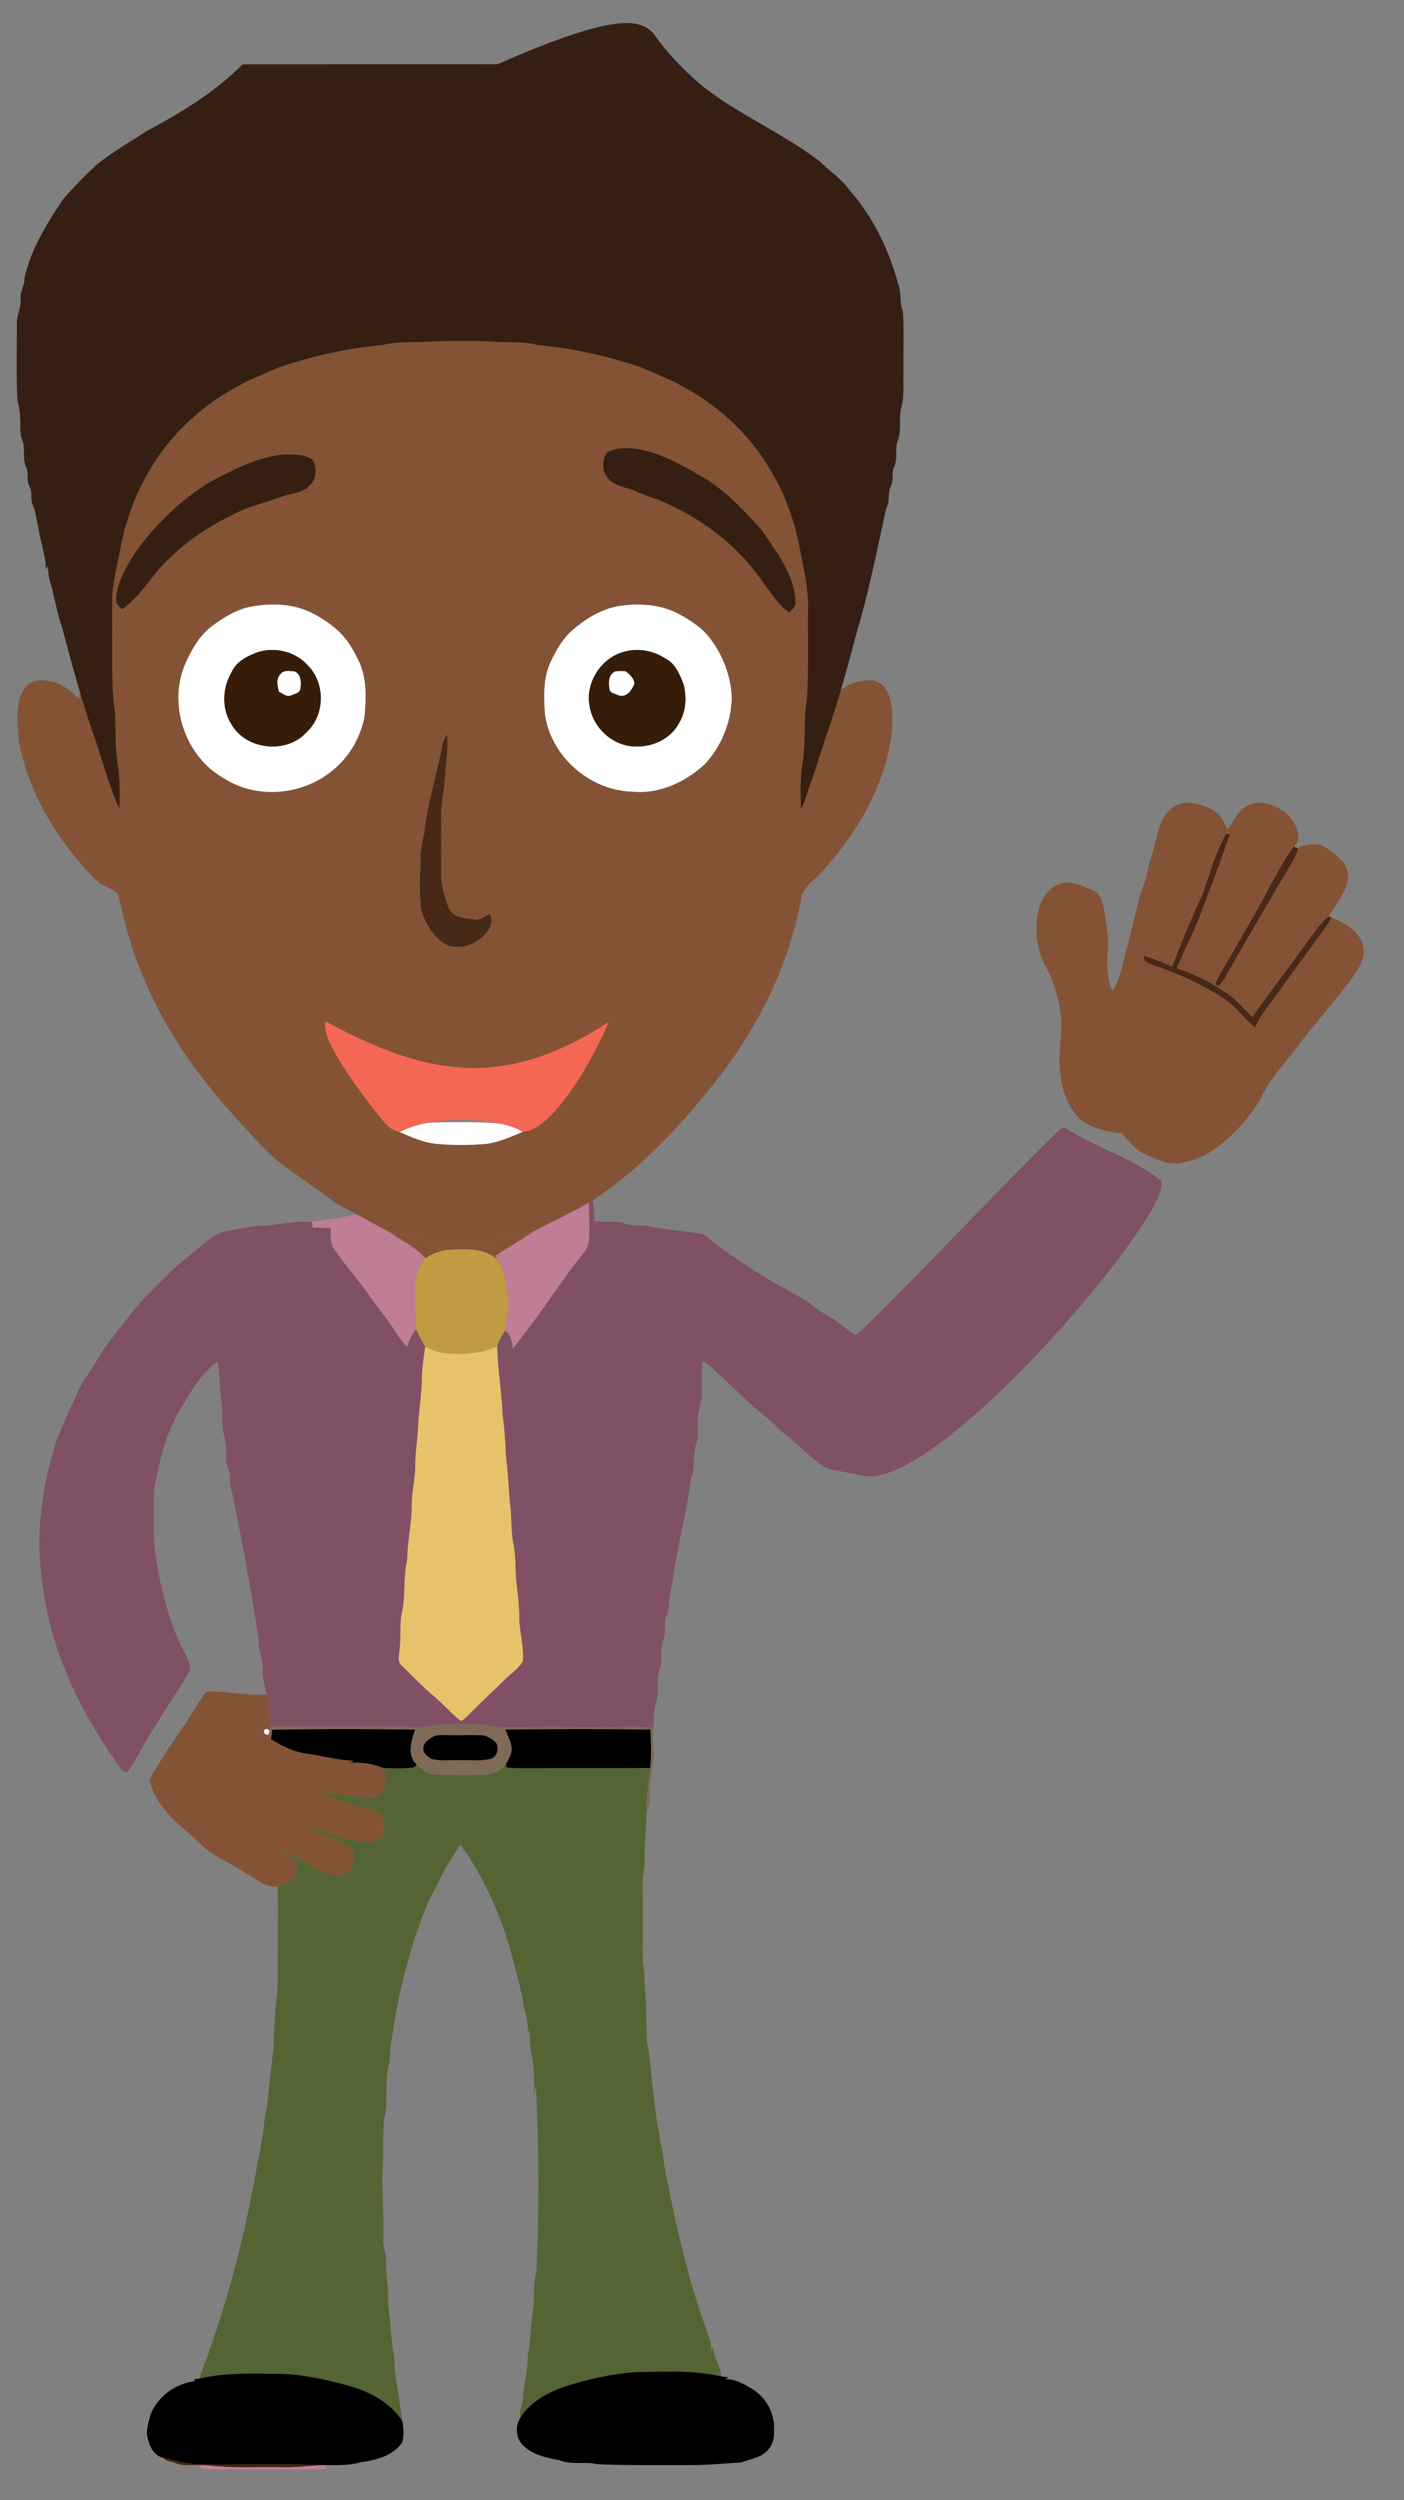 <?xml version="1.0"?>
<svg xmlns="http://www.w3.org/2000/svg" width="674.093" height="1200" viewBox="0 0 674.093 1200">
  <rect x="0" y="0" width="674.093" height="1200" fill="#808080" stroke="none"/>
  <path fill="none" d="M-1-1h676.093v1202H-1z"/>
  <g>
    <path fill="#845335" d="M180.217 143.584c8.44-2.06 17.21-.96 25.79-1.81 9.95-.15 19.93-.39 29.88.29 6.91.38 13.94-.24 20.71 1.53a227.74 227.74 0 0146.92 9.42c6.4 1.88 12.35 4.94 18.51 7.44 19.92 9.23 37.71 23.86 49.02 42.83 7.55 11.93 12.33 25.44 14.96 39.27 1.74 9.23 4.15 18.46 3.76 27.93-.13 14.31.34 28.65-.52 42.94-1.68 9.56-.68 19.32-1.86 28.92-1.44 7.79-1.49 15.78-1.08 23.67 2.36-3.84 3.24-8.33 4.88-12.49 2.59-7 4.75-14.15 7.13-21.23l.6 3.02c3.57-3.15 7.17-6.81 12.01-7.85 3.54-.77 7.5-1.86 10.87.1 4.56 2.45 5.97 8.06 6.41 12.84 1.47 17.43-4.9 34.32-12.8 49.55-6.34 10.96-13.87 21.23-22.61 30.39-3.29 3.08-7.39 6.01-8.08 10.82-5.87 31.99-20.75 61.89-40.74 87.39-17.05 21.65-36.12 42.2-59.26 57.44-.52.33-1.55.97-2.06 1.3-8.7 5.04-17.92 9.11-26.71 13.99-5.26 1.13-10.49 2.43-15.73 3.68-8.92 2.36-18.22.89-27.32 1.33-9.01.51-17.3-3.6-26.04-5.03-5.26-2.59-10.33-5.56-15.49-8.34-3.53-2.18-7.47-3.63-10.87-6.01-7.14-5.24-14.37-10.36-21.57-15.5-8.2-5.62-14.98-12.98-21.5-20.41-19.32-20.48-36.53-43.45-47.51-69.55-6.05-12.75-9.48-26.52-12.69-40.2-1-5.18-7.54-5.08-10.67-8.45-15.9-15.76-28.63-35.09-35.05-56.65-.97-4.56-2.64-9-2.66-13.72-.6-7.37-1.33-15.62 2.97-22.1 2.69-4 8.04-4.54 12.34-3.26 5.57.69 9.79 4.62 13.74 8.25l.6-3.03c3.91 11.27 7.03 22.92 12.02 33.75.41-6.43.22-12.91-.38-19.32-1.81-8.95-1.16-18.13-1.78-27.19-1.85-11.93-1.09-24.04-1.32-36.06.09-7.56-.22-15.13.29-22.67.78-5.48 1.98-10.9 3.13-16.31 2.53-14.51 7.41-28.72 15.31-41.21 12.69-21.23 33.36-37.03 56.27-45.9 4.36-2.12 8.94-3.73 13.59-5.08 14.52-4.4 29.5-7.3 44.59-8.72m-58.92 147.43c-7.47 1.24-14.01 5.37-19.96 9.83-6.19 4.9-10 12.09-13 19.24-7.34 19.13.89 43.02 18.76 53.21 15.72 10.43 37.95 8.56 52.35-3.36 7.98-6.28 13.39-15.58 15.49-25.47.87-8.87 1.32-18.3-2.43-26.62-1.74-3.77-3.74-7.46-6.23-10.79-4.46-5.63-10.5-9.84-16.89-13.02-8.65-4.32-18.72-4.52-28.09-3.02m174.99 0c-8.06 1.66-15.31 6.1-21.46 11.44-4.75 4.15-7.88 9.75-10.52 15.39-3.53 7.68-3.21 16.37-2.68 24.61 2.6 20.39 21.45 36.96 41.91 37.48 12.9 1.34 25.43-4.51 34.76-13.09 7.96-8.44 12.56-19.78 13.03-31.35-.24-11.21-4.57-22.1-11.7-30.69-3.65-4.17-8.4-7.17-13.19-9.84-9.12-5.04-20.05-5.65-30.15-3.95m-83.77 65.85c-2.67 14.58-7.39 28.77-8.88 43.56-1.34 4.92-1.99 9.95-1.71 15.05-.55 7.25-.61 14.55.38 21.77 2.37 6.77 6.27 13.56 13.05 16.69 4.87 1.25 10.32.41 14.29-2.79 3.94-2.66 8.09-7.64 5.48-12.57-2.43 1.43-5 3.3-7.99 2.68-4.17-.7-9.79-.83-11.68-5.39-2.09-5.54-3.93-11.39-3.64-17.39.05-9 .01-17.99-.02-26.99-.06-6.37 1.64-12.57 1.9-18.91.32-6.73 1.68-13.43 1-20.18-.86 1.41-1.84 2.82-2.18 4.47m-6.565 165.131c-4.69 2.07-9.69-9.125-12.52-4.495-2.6.45-11.975-8.916-13.525-6.996-3.9 4.95-4.22 11.81-2.65 17.69 2.03 4.87 5.73 8.9 9.93 12.02 1.55 1.38 3.72.38 5.54.3-.55.82-1.09 1.64-1.62 2.47 5.86 2.52 11.74 5.32 18.17 5.99 7.79.73 15.66.76 23.46.09 6.76-.64 12.92-3.67 19.11-6.22-.94-.8-1.86-1.65-2.94-2.27 1.8.2 3.68.77 5.48.31 6.57-4.58 12.45-11.75 12.08-20.16-1.09-5.78-4.26 2.65-9.74.01-1.44-1.74-4.516-.485-6.516-1.545-9.4-5.34-10.68 2.429-21.49 3.049-7.58-.4-15.589-2.563-22.769-.243z"/>
    <g fill="#fff">
      <path d="M121.297 291.014c9.37-1.5 19.44-1.3 28.09 3.02 6.39 3.18 12.43 7.39 16.89 13.02 2.49 3.33 4.49 7.02 6.23 10.79 3.75 8.32 3.3 17.75 2.43 26.62-2.1 9.89-7.51 19.19-15.49 25.47-14.4 11.92-36.63 13.79-52.35 3.36-17.87-10.19-26.1-34.08-18.76-53.21 3-7.15 6.81-14.34 13-19.24 5.95-4.46 12.49-8.59 19.96-9.83m2.98 21.81c-5.18 1.83-10.77 4.51-13.11 9.82-4.4 7.42-4.85 17.41-.16 24.8 6.89 12.45 26.47 14.7 36.02 4.13 9.04-8.11 9.33-23.49.88-32.11-5.74-6.53-15.36-9.02-23.63-6.64zM296.287 291.014c10.1-1.7 21.03-1.09 30.15 3.95 4.79 2.67 9.54 5.67 13.19 9.84 7.13 8.59 11.46 19.48 11.7 30.69-.47 11.57-5.07 22.91-13.03 31.35-9.33 8.58-21.86 14.43-34.76 13.09-20.46-.52-39.31-17.09-41.91-37.48-.53-8.24-.85-16.93 2.68-24.61 2.64-5.64 5.77-11.24 10.52-15.39 6.15-5.34 13.4-9.78 21.46-11.44m3.95 21.65c-11.18 2.59-19.19 14.46-17.24 25.74 1.44 10.95 11.72 20.35 22.92 19.85 8.06.18 16.55-4.09 20.25-11.44 3.24-5.45 3.56-12.23 2.08-18.27-1.84-4.78-3.96-10.15-8.86-12.53-5.58-3.69-12.67-5.03-19.15-3.35z"/>
      <path d="M134.787 323.374c1.6-1.96 4.38-1.27 6.57-1.17 3.26 1.27 3.4 5.28 2.87 8.23-.09 2.38-2.89 2.52-4.55 3.4-2.1.88-3.87-1.04-5.71-1.73-.85-2.84-1.54-6.39.82-8.73zM295.447 322.204c1.63-.22 3.29-.22 4.93-.03 1.94 1.4 4.18 3.42 4.19 5.99-1.02 3.06-3.8 6.75-7.43 5.67-1.66-.87-4.47-1.02-4.55-3.4-.54-2.96-.39-6.93 2.86-8.23zM192.727 540.514c6.04-.78 12.07-1.78 18.17-1.84 12.69-.09 25.49-.6 38.01 1.9 1.08.62 2 1.47 2.94 2.27-6.19 2.55-12.35 5.58-19.11 6.22-7.8.67-15.67.64-23.46-.09-6.43-.67-12.31-3.47-18.17-5.99.53-.83 1.07-1.65 1.62-2.47zM126.707 830.484c.97-1.1 1.88-.97 2.73.41-.18.43-.53 1.3-.7 1.74-1.48-.02-2.15-.73-2.03-2.15z"/>
    </g>
    <path fill="#351f13" d="M238.94 30.814c66.522-29.3 71.397-19.67 77.596-10.93 6.259 8.19 13.56 15.45 21.437 21.98 17.556 13.65 38.222 22.2 55.827 35.77 4.602 4.62 10.207 8.14 14.028 13.57 11.22 12.76 19 28.55 23.376 45.07 1.706 4.25.614 9.07 2.33 13.38.517 9.58.117 19.22.244 28.82-.234 5.71.487 11.57-1.053 17.14-1.394 5.41.429 11.29-1.901 16.49-1.111 3.84.253 8.11-1.472 11.83-1.472 2.9-.098 6.4-1.58 9.29-1.812 3.32-.262 7.42-2.26 10.7-4.436 20.12-8.433 40.44-14.34 60.21-4.475 16.85-9.027 33.74-14.886 50.16-2.32 7.08-4.425 14.23-6.95 21.23-1.599 4.16-2.457 8.65-4.757 12.49-.4-7.89-.351-15.88 1.052-23.67 1.15-9.6.176-19.36 1.814-28.92.838-14.29.38-28.63.507-42.94.38-9.47-1.97-18.7-3.666-27.93-2.564-13.83-7.223-27.34-14.583-39.27-11.025-18.97-28.367-33.6-47.786-42.83-6.004-2.5-11.805-5.56-18.043-7.44a217.1 217.1 0 00-45.739-9.42c-6.6-1.77-13.452-1.15-20.188-1.53-9.7-.68-19.428-.44-29.128-.29-8.364.85-16.913-.25-25.14 1.81-14.71 1.42-29.313 4.32-43.468 8.72-4.532 1.35-8.997 2.96-13.247 5.08-22.333 8.87-42.483 24.67-54.853 45.9-7.701 12.49-12.458 26.7-14.925 41.21-1.12 5.41-2.29 10.83-3.05 16.31-.498 7.54-.196 15.11-.284 22.67.225 12.02-.516 24.13 1.287 36.06.604 9.06-.03 18.24 1.735 27.19.585 6.41.77 12.89.37 19.32-4.864-10.83-7.905-22.48-11.717-33.75-6.229-17.44-10.947-35.4-15.743-53.29-2.573-7.08-3.568-14.59-5.722-21.79-.673-2.46-1.004-4.99-1.121-7.52-.283.54-.575 1.09-.868 1.65-.146-7.01-2.807-13.63-3.714-20.54-1.082-3.37-1.023-7.05-2.602-10.24-1.336-2.95.01-6.49-1.716-9.34-1.482-2.89-.107-6.4-1.58-9.29-1.374-2.98-.799-6.35-1.062-9.51.01-2.42-1.58-4.47-1.58-6.88-.155-5.08.089-10.22-1.422-15.12-.653-12.31-.312-24.66-.273-36.99-.176-4.13 2.174-7.84 1.745-11.99-.244-3.45 1.881-6.41 1.881-9.85 3.022-13.83 10.567-25.99 18.239-37.55 4.932-5.88 10.391-11.29 15.928-16.58 7.711-6.3 16.338-11.25 24.653-16.64 16.426-8.77 32.618-18.58 45.924-31.95z"/>
    <path fill="#351f13" d="M100.451 231.548c11.416-5.938 23.172-12.457 36.26-13.41 4.52.14 9.58-.28 13.412 2.605 2.158 3.782 1.874 8.844-1.225 12.036-3.294 3.732-8.621 3.942-13.059 5.398-6.616 2.478-13.507 4.113-20.024 6.876-12.517 5.798-24.527 13.063-34.35 22.859-8.486 7.427-13.52 18.267-23.057 24.552-1.11-1.425-2.854-2.648-2.697-4.66.308-7.814 4.44-14.71 8.353-21.236 9.548-14.007 21.998-26.07 36.387-35.02zM291.322 217.3c3.949-2.424 8.884-2.353 13.36-1.99 10.99 1.503 20.914 6.85 30.373 12.354 10.914 5.909 19.873 14.724 28.035 23.93 4.347 4.145 6.859 9.679 10.548 14.354 4.148 7.175 8.324 14.947 8.302 23.463.044 2.028-1.79 3.137-2.966 4.502-4.779-3.018-7.708-7.99-11.172-12.305-12.435-19.278-31.622-33.74-52.82-42.142a104.265 104.265 0 01-10.35-3.97c-4.729-1.91-11.057-2.265-13.646-7.354-2.079-3.33-1.68-7.589.336-10.842z"/>
    <path fill="#351d09" d="M124.277 312.824c8.27-2.38 17.89.11 23.63 6.64 8.45 8.62 8.16 24-.88 32.11-9.55 10.57-29.13 8.32-36.02-4.13-4.69-7.39-4.24-17.38.16-24.8 2.34-5.31 7.93-7.99 13.11-9.82m10.51 10.55c-2.36 2.34-1.67 5.89-.82 8.73 1.84.69 3.61 2.61 5.71 1.73 1.66-.88 4.46-1.02 4.55-3.4.53-2.95.39-6.96-2.87-8.23-2.19-.1-4.97-.79-6.57 1.17zM300.237 312.664c6.48-1.68 13.57-.34 19.15 3.35 4.9 2.38 7.02 7.75 8.86 12.53 1.48 6.04 1.16 12.82-2.08 18.27-3.7 7.35-12.19 11.62-20.25 11.44-11.2.5-21.48-8.9-22.92-19.85-1.95-11.28 6.06-23.15 17.24-25.74m-4.79 9.54c-3.25 1.3-3.4 5.27-2.86 8.23.08 2.38 2.89 2.53 4.55 3.4 3.63 1.08 6.41-2.61 7.43-5.67-.01-2.57-2.25-4.59-4.19-5.99-1.64-.19-3.3-.19-4.93.03z"/>
    <path fill="#546433" d="M200.057 846.954c2.65 2.57 5.94 4.86 9.8 4.8 7.69.09 15.39.15 23.08-.03 3.95.01 7.44-2.14 10-4.99.05.38.14 1.16.18 1.54 2.92.32 5.86.42 8.79.41 20.09-.17 40.18.09 60.26-.14-.66 7.03-2.02 14.02-1.82 21.11.17 7.62-1.08 15.19-.88 22.82.26 4.04-1.11 7.96-.91 12.01.05 7.99.02 15.99.03 23.98.07 6.02-.4 12.08.77 18.02-.2 6.69 1.1 13.29.91 19.99.08 4.29.15 8.6.35 12.9 2 10.93 2.37 22.07 4.12 33.03.18 5.45 2.06 10.62 2.27 16.07.89 3.29 1.74 6.57 1.77 10.02 5.16 26.85 10.96 53.7 20.3 79.47 1.06 3.35 2.55 6.68 2.39 10.28.25-.56.51-1.1.78-1.63.49 4.91 3.72 9.08 4.09 13.96-13.6-3.12-27.61-2.26-41.45-2.08-10.72.81-21.32 3.13-31.6 6.27-9.16 2.84-18.47 7.47-23.65 15.93-.42-3.55 1.25-6.84 1.55-10.31.24-6.4 2.25-12.58 2.19-19.01 1.31-7.62 1.45-15.37 2.61-23.02.68-5.97-.02-12.07 1.54-17.92 1.41-29.98 1.2-60.03-.22-90-.31 1.58-.5 3.2-.94 4.78.09-6.01.31-12.09-.93-18.01-.94-4.76-1.22-9.62-.98-14.46-.35 1.26-.59 2.55-.89 3.86-.13-4.22-.54-8.43-1.85-12.44-1.44-9.86-4.36-19.43-6.88-29.05a168.044 168.044 0 00-21.68-46.98c-.72-.94-1.49-1.84-2.25-2.72-3.17 5.56-7.19 10.64-9.73 16.56-1.99 4.45-4.83 8.49-6.51 13.1-8.04 20.25-13.53 41.5-16.45 63.1-1.25 4.59-.59 9.43-1.75 14.06-1.93 8.35.09 17.11-2.19 25.38-.42 5.95-.14 11.92-.3 17.89-.94 12.99.36 25.99.15 39.01-.44 3.74 1.47 7.18 1.2 10.91-.25 6.05 1.28 11.98 1.04 18.04-.2 4.36.94 8.62 1.12 12.97.45 4.99.77 10.01 1.78 14.94.36 10.28 2.68 20.33 3.85 30.51-5.88-8.94-15.76-14.07-25.81-16.87-12.18-3.34-24.71-6.03-37.4-5.73-11.39-.17-22.84-.3-34 2.29.85-4.76 3.52-8.93 4.7-13.6 10.43-29.52 17.98-60.09 23.22-90.87 1.42-3.87.93-8.13 2.36-11.99.65-4.48.69-9.05 1.9-13.43 1.05-9.72 2.14-19.45 3.29-29.14-.03-7.24.72-14.42 1.15-21.63 1.38-8.41.52-16.97.89-25.45-.09-10 .29-20.01-.2-29.99 3.96-.93 8.88-2.52 9.2-7.34 1.13-5.35-4.9-7.41-8.42-9.76 9.16 2.65 16.54 9.48 25.94 11.42 2.36.23 5.27.71 7.13-1.16 2.82-2.71 2.8-7.07 2.25-10.65-2.37-3.42-6.75-4.17-10.31-5.78-4.45-2-9.18-3.54-13.13-6.46 6.36 1.46 12.13 4.7 18.44 6.35 5.21 1.34 10.71 2.99 16.1 1.74 4.41-1.28 4.26-6.71 3.73-10.38-.38-3.28-3.98-4.41-6.66-5.27-8.14-1.79-16.04-4.5-23.83-7.42 2.39-.16 4.8-.26 7.19.12 6.23 1.13 12.61 1.51 18.93 1.61 5.76-1.67 6.77-9.3 4.12-13.99 4.34.28 8.72.35 13.06 0 1.22-.04 2.45-.45 3.1-1.55z"/>
    <path fill="#41240b" d="M78.637 1179.734c5.09.87 10.03 2.56 15.19 3 21.09.39 42.21-.41 63.29.39l-.83.04c-7.14.14-14.23 1.3-21.39 1.01-10.99-.25-22.03.55-32.98-.7-2.05-.19-4.1-.25-6.16-.26-3.83-.29-7.91.51-11.52-1.08-1.84-.9-4.33-.59-5.6-2.4z"/>
    <path fill="#845335" d="M599.503 386.379c5.956-2.706 12.66.162 17.689 3.535 3.953 4.096 9.154 11.058 4.034 16.337-4.397 5.492-7.307 11.975-10.935 17.967-5.992 11.973-13.082 23.324-19.614 35.005-2.428 4.36-5.39 8.465-7.268 13.12.4.214 1.194.65 1.594.862 2.536-2.12 3.82-5.258 5.444-8.034 7.393-13.028 14.95-25.958 22.57-38.853 3.534-6.267 7.723-12.208 10.433-18.922l.383-.88c3.487-.967 7.293-1.925 10.84-.726 3.428 1.583 6.19 4.267 8.976 6.757 2.481 2.012 3.38 5.266 3.643 8.332-.673 7.3-5.798 12.889-9.404 18.933-1.744 1.566-3.442 3.203-4.859 5.082-10.682 14.31-21.24 28.714-31.806 43.114-4.554-4.185-8.34-9.27-13.863-12.29-6.736-4.948-14.459-8.18-22.276-10.985 3.868-10.236 9.58-19.67 12.806-30.162 4.59-11.293 8.592-22.81 12.696-34.286l-2.057.137c-5.06 9.093-7.792 19.265-11.208 29.045-5.34 11.253-10.086 22.774-14.522 34.408-4.415-1.912-8.857-3.759-13.48-5.097-.83 2.835 2.402 3.586 4.36 4.399 12.037 4.101 23.782 9.313 34.368 16.432 5.636 3.658 9.313 9.474 14.574 13.586 2.235-5.848 6.554-10.467 10.105-15.51 5.576-7.799 11.32-15.477 16.896-23.276 3.282-4.613 6.958-8.97 9.585-14.017 6.329 2.568 13.612 6.334 15.275 13.608 1.542 6.095-2.66 11.503-5.907 16.215-8.201 10.897-17.264 21.095-25.528 31.935-6.081 8.308-13.58 15.717-17.806 25.26-6.035 9.867-13.976 18.682-23.598 25.18-4.437 2.676-9.35 4.71-14.482 5.592-6.497 1.091-12.667-1.984-18.357-4.695-4.359-2.137-7.005-6.271-10.314-9.583-7.062-.567-14.382-2.27-20.026-6.825-9.675-9.78-10.55-24.62-9.333-37.55 1.715-12.45-1.588-25.061-7.259-36.108-4.745-8.805-5.497-19.473-2.559-28.97 1.94-5.244 6.344-10.507 12.316-10.795 4.668-.26 9.058 1.88 13.203 3.77 3.72 1.494 4.56 5.759 5.264 9.258 1.068 6.337 2.395 12.755 1.764 19.222-.302 6.587-.796 13.71 2.41 19.737 4.165-7.124 5.123-15.408 7.379-23.197a322.018 322.018 0 002.227-8.607c1.62-6.384 2.812-12.907 5.196-19.072 1.863-4.565 2.177-9.564 3.876-14.173 2.615-7.688 2.823-17.036 9.543-22.603 5.706-4.668 13.903-2.464 19.735.755 3.673 1.885 5.517 5.71 7 9.36 3.447-3.89 5.083-9.719 10.277-11.727zM99.247 811.804c9.66-.26 19.18 2.13 28.85 1.51.93 5.01 1.71 10.08 1.74 15.2l-.4 2.38c-.85-1.38-1.76-1.51-2.73-.41-.12 1.42.55 2.13 2.03 2.15.33.51 1 1.54 1.34 2.05 5.51 3.49 11.61 6.41 18.17 7.13 7.21.99 14.26 3.13 21.57 3.18-.55.32-1.1.65-1.66 1 5.38-.24 10.75.41 15.74 2.51 2.65 4.69 1.64 12.32-4.12 13.99-6.32-.1-12.7-.48-18.93-1.61-2.39-.38-4.8-.28-7.19-.12 7.79 2.92 15.69 5.63 23.83 7.42 2.68.86 6.28 1.99 6.66 5.27.53 3.67.68 9.1-3.73 10.38-5.39 1.25-10.89-.4-16.1-1.74-6.31-1.65-12.08-4.89-18.44-6.35 3.95 2.92 8.68 4.46 13.13 6.46 3.56 1.61 7.94 2.36 10.31 5.78.55 3.58.57 7.94-2.25 10.65-1.86 1.87-4.77 1.39-7.13 1.16-9.4-1.94-16.78-8.77-25.94-11.42 3.52 2.35 9.55 4.41 8.42 9.76-.32 4.82-5.24 6.41-9.2 7.34-3.97.64-7.47-1.8-10.73-3.67-6.23-4.23-12.96-7.63-19.45-11.43-4.73-2.81-8.28-7.11-12.52-10.53-7.96-6.87-16.25-14.69-18.68-25.34.96-3.1 3.06-5.65 4.68-8.41 4.13-6.77 8.67-13.27 13.13-19.83 3.3-4.76 5.83-10.04 9.6-14.46z"/>
    <path fill="#482816" d="M212.517 356.864c.34-1.65 1.32-3.06 2.18-4.47.68 6.75-.68 13.45-1 20.18-.26 6.34-1.96 12.54-1.9 18.91.03 9 .07 17.99.02 26.99-.29 6 1.55 11.85 3.64 17.39 1.89 4.56 7.51 4.69 11.68 5.39 2.99.62 5.56-1.25 7.99-2.68 2.61 4.93-1.54 9.91-5.48 12.57-3.97 3.2-9.42 4.04-14.29 2.79-6.78-3.13-10.68-9.92-13.05-16.69-.99-7.22-.93-14.52-.38-21.77-.28-5.1.37-10.13 1.71-15.05 1.49-14.79 6.21-28.98 8.88-43.56zM610.291 424.218c3.628-5.992 6.538-12.475 10.935-17.967l2.224 1.145c-2.71 6.714-6.9 12.655-10.433 18.922-7.62 12.895-15.177 25.824-22.57 38.853-1.624 2.776-2.908 5.913-5.444 8.034-.4-.213-1.195-.648-1.594-.861 1.878-4.656 4.84-8.76 7.268-13.121 6.532-11.681 13.622-23.033 19.614-35.005z"/>
    <path fill="#482816" d="M588.529 400.422l2.057-.137c-4.104 11.476-8.105 22.993-12.696 34.286-3.226 10.491-8.938 19.926-12.806 30.162 7.817 2.806 15.54 6.037 22.276 10.984 5.524 3.022 9.31 8.106 13.863 12.291 10.567-14.4 21.124-28.803 31.806-43.114 1.417-1.879 3.115-3.517 4.859-5.082l1.319.58c-2.627 5.046-6.303 9.404-9.585 14.017-5.576 7.799-11.32 15.477-16.896 23.276-3.551 5.043-7.87 9.662-10.105 15.51-5.261-4.112-8.938-9.928-14.574-13.586-10.586-7.119-22.33-12.33-34.368-16.432-1.958-.813-5.19-1.564-4.36-4.399 4.623 1.338 9.065 3.185 13.48 5.097 4.436-11.634 9.183-23.155 14.522-34.408 3.416-9.78 6.149-19.952 11.208-29.045z"/>
    <path fill="#845335" d="M186.857 591.264c8.74 1.43 17.03 5.54 26.04 5.03 9.1-.44 18.4 1.03 27.32-1.33 5.24-1.25 10.47-2.55 15.73-3.68-5.94 3.93-12.07 7.55-18.05 11.43.23.46.69 1.4.91 1.86-6.21-5.57-15-5.19-22.78-4.73-4.21.21-8.32 1.64-11.74 4.12-4.71-5.54-11.64-8.46-17.43-12.7z"/>
    <path fill="#f46755" d="M156.493 490.304c48.532 26.336 85.836 32.824 135.747.209-7.216 17.928-27.948 53.603-41.71 52.658-7.385-5.828-41.2-9.011-58.452.102-1.82.08-4.64-1.679-6.19-3.059-8.574-9.945-33.428-42.014-29.395-49.91z"/>
    <path fill="#805064" d="M282.657 577.294c.51-.33 1.54-.97 2.06-1.3.48 3.35.63 6.74.63 10.13 5.13.72 10.51-.6 15.43 1.38 3.26 1.12 6.77.33 10.12.94 8.44 1.84 17.1 2.21 25.6 3.68 3.23.98 5.29 3.94 8.06 5.72 10.85 7.69 21.91 15.19 33.68 21.41 4.01 2.63 8.61 4.35 12.23 7.58 2.21 1.9 4.73 3.37 7.28 4.77 4.66 2.52 8.42 6.36 12.97 9.06.41 2.93 99.672-102.593 100.002-99.643 18.846 11.455 31.987 14.312 46.214 25.253 11.928 9.012-106.016 150.028-142.518 141.99l-15.338-3c-3.55-.47-5.92-3.36-8.67-5.32-4.33-3.29-7.92-7.44-12.33-10.65-3.88-2.76-6.76-6.64-10.61-9.42-7.22-5.71-13.71-12.25-20.34-18.62-3.38-2.58-6.03-6.13-9.9-8.03-.56 5.42-.24 10.86-.31 16.3-.05 4.06-1.99 7.83-1.93 11.91-.2 3.84.6 7.82-.66 11.56-2.13 5.21-.05 11.08-2.55 16.25-2.14 17.77-7.23 35.08-9.36 52.86-1.53 4.35-.7 9.13-2.46 13.43-1.37 3.7-.05 7.78-1.41 11.5-1.13 3.05-1.05 6.3-.97 9.5.23 3.1-1.69 5.82-1.81 8.88-.21 4.02.51 8.16-.85 12.06-1.29 3.79-1.02 7.84-1.16 11.79-7.59-.86-15.23-.29-22.85-.43-17.05.11-34.11-.26-51.14.24-3.29-.39-6.49-1.43-9.83-1.37-8.28-.1-16.72-.95-24.85 1.04-3.01.75-6.1.07-9.14.03-22.04-.27-44.08.27-66.11-.26-.03-5.12-.81-10.19-1.74-15.2-.86-4.25-2.32-8.44-2.02-12.84.26-4.47-2.38-8.49-1.86-12.99-3.41-23.96-8.02-47.82-12.85-71.54-.78-2.04-.94-4.21-.9-6.36.17-3.5-2.02-6.59-1.89-10.07-.01-3.32.13-6.68-.83-9.89-1.65-5.44-.51-11.18-1.41-16.72-.98-6.55-.72-13.2-1.83-19.73-6.47 5.3-11.6 12.04-15.56 19.38-7.12 10.65-11.3 22.95-13.56 35.49-2.41 7.94-1.37 16.27-1.59 24.43-.34 9.04 1.33 18.02 3.17 26.84 2.63 12.27 6.36 24.43 12.48 35.44 1.51 2.72 2.61 6.18.64 8.99-4.87 8.33-10.7 16.07-15.3 24.58-5.08 6.57-8.06 14.43-12.84 21.19-1.22 1.94-3.24.43-4.1-.95-15.11-20.9-27.53-44.11-33.9-69.22-4.35-18.81-6.74-38.43-3.67-57.64 1.14-10.55 3.91-20.85 7.12-30.94 3.04-7.7 6.5-15.24 9.96-22.76 2.55-5.84 6.88-10.62 9.85-16.21 3.82-6.94 9.33-12.68 13.97-19.04 5.83-8.05 13.14-14.84 20.19-21.81 4.44-4.62 9.81-8.18 14.56-12.46 3.83-3.01 7.51-6.82 12.56-7.56 5.79-1.01 11.55-2.43 17.45-2.64 7.96-.3 15.79-2.62 23.79-1.75.11.65.33 1.93.43 2.58 2.86.07 5.72.18 8.57.3.25 3.26-.36 6.9 1.53 9.79 5.24 7.95 11.82 14.89 17.2 22.75 3.92 5.69 8.47 10.93 12.16 16.8 1.69 2.71 3.64 5.26 5.75 7.67 1.06-3.03 2.36-6 4.35-8.55 1.37 2.92 2.9 5.77 4.44 8.62-.74 5.31-1.59 10.62-1.65 16 .01 7.04-1.39 13.98-1.68 21-.24 6.7-1.45 13.32-1.44 20.03.02 6.03-1.59 11.92-1.66 17.95.06 8.97-2.09 17.74-2.15 26.71-2.08 8.82-.69 17.99-2.78 26.8-.92 5.46-.21 11.03-.93 16.52-.06 2.62-1.36 5.89 1.03 7.89 5.29 5.07 10.27 10.48 15.93 15.14 4.2 3.63 7.9 7.81 12.22 11.3 1.39.14 2.19-1.32 3.19-2.02 5.75-5.94 11.88-11.49 17.73-17.32 3-3.05 6.85-5.4 9.04-9.15.73-7-1.65-13.83-1.69-20.81.03-5.82-.83-11.59-1.42-17.37-.65-5.85-.08-11.8-1.33-17.58-1.4-6.97-.75-14.13-1.87-21.13-.49-7.66-1.08-15.31-1.89-22.93-.19-6.22-.7-12.4-1.51-18.56-.48-10.95-2.33-21.78-2.59-32.75.72-2.79 2.24-5.24 3.82-7.6 2.93 2 3.35 5.5 3.69 8.75 5.7-7.51 11.53-14.94 16.83-22.74 5.2-6.84 9.69-14.21 15.23-20.8 1.92-2.5 4.22-5.08 4.45-8.38.46-6.04.04-12.11-.07-18.15z"/>
    <g fill="#BF7E96">
      <path d="M255.947 591.284c8.79-4.88 18.01-8.95 26.71-13.99.11 6.04.53 12.11.07 18.15-.23 3.3-2.53 5.88-4.45 8.38-5.54 6.59-10.03 13.96-15.23 20.8-5.3 7.8-11.13 15.23-16.83 22.74-.34-3.25-.76-6.75-3.69-8.75.6-5.54 2.11-11.1 1.23-16.68-.74-6-1.41-12.26-4.95-17.36-.22-.46-.68-1.4-.91-1.86 5.98-3.88 12.11-7.5 18.05-11.43zM149.727 586.534c7.23-1.11 14.48-2.12 21.64-3.61 5.16 2.78 10.23 5.75 15.49 8.34 5.79 4.24 12.72 7.16 17.43 12.7-3.52 3.94-5.12 9.28-5.04 14.51.05 6.46-.13 12.95.47 19.4-1.99 2.55-3.29 5.52-4.35 8.55-2.11-2.41-4.06-4.96-5.75-7.67-3.69-5.87-8.24-11.11-12.16-16.8-5.38-7.86-11.96-14.8-17.2-22.75-1.89-2.89-1.28-6.53-1.53-9.79-2.85-.12-5.71-.23-8.57-.3-.1-.65-.32-1.93-.43-2.58zM95.757 1183.214c2.06.01 4.11.07 6.16.26 10.95 1.25 21.99.45 32.98.7 7.16.29 14.25-.87 21.39-1.01.16.49.49 1.47.66 1.96-19.33.02-38.67.2-58-.04-1.43.14-2.67-.51-3.19-1.87z"/>
    </g>
    <path fill="#bf9c42" d="M204.287 603.964a21.92 21.92 0 0111.74-4.12c7.78-.46 16.57-.84 22.78 4.73 3.54 5.1 4.21 11.36 4.95 17.36.88 5.58-.63 11.14-1.23 16.68-1.58 2.36-3.1 4.81-3.82 7.6-8.03 3.67-17.04 4.05-25.7 3.14-3.09-.47-5.97-1.72-8.85-2.86-1.54-2.85-3.07-5.7-4.44-8.62-.6-6.45-.42-12.94-.47-19.4-.08-5.23 1.52-10.57 5.04-14.51z"/>
    <path fill="#E6C36A" d="M204.157 646.494c2.88 1.14 5.76 2.39 8.85 2.86 8.66.91 17.67.53 25.7-3.14.26 10.97 2.11 21.8 2.59 32.75a185.7 185.7 0 011.51 18.56c.81 7.62 1.4 15.27 1.89 22.93 1.12 7 .47 14.16 1.87 21.13 1.25 5.78.68 11.73 1.33 17.58.59 5.78 1.45 11.55 1.42 17.37.04 6.98 2.42 13.81 1.69 20.81-2.19 3.75-6.04 6.1-9.04 9.15-5.85 5.83-11.98 11.38-17.73 17.32-1 .7-1.8 2.16-3.19 2.02-4.32-3.49-8.02-7.67-12.22-11.3-5.66-4.66-10.64-10.07-15.93-15.14-2.39-2-1.09-5.27-1.03-7.89.72-5.49.01-11.06.93-16.52 2.09-8.81.7-17.98 2.78-26.8.06-8.97 2.21-17.74 2.15-26.71.07-6.03 1.68-11.92 1.66-17.95-.01-6.71 1.2-13.33 1.44-20.03.29-7.02 1.69-13.96 1.68-21 .06-5.38.91-10.69 1.65-16z"/>
    <path fill="#7f6a58" d="M205.087 828.744c8.13-1.99 16.57-1.14 24.85-1.04 3.34-.06 6.54.98 9.83 1.37 17.03-.5 34.09-.13 51.14-.24 7.62.14 15.26-.43 22.85.43-.38 7.73.79 15.61-1.1 23.22-1.16 5.6.57 12.06-2.31 17.17-.2-7.09 1.16-14.08 1.82-21.11.61-6.12.38-12.28.13-18.41-23.21-.3-46.44-.28-69.65-.01 1.1 2.77 2.56 5.47 3 8.47.44 2.99-1.42 5.6-2.71 8.14-2.56 2.85-6.05 5-10 4.99-7.69.18-15.39.12-23.08.03-3.86.06-7.15-2.23-9.8-4.8-4.83-4.41-2.62-11.5-.78-16.81-22.83-.29-45.69-.34-68.51.03-.24 1.48-.46 3-.69 4.51-.34-.51-1.01-1.54-1.34-2.05.17-.44.52-1.31.7-1.74l.4-2.38c22.03.53 44.07-.01 66.11.26 3.04.04 6.13.72 9.14-.03m3.49 4.5c-2.28 1.12-4.91 2.66-5.28 5.44-.51 2.51 1.93 4.41 3.84 5.55 4.5 1.08 9.19.42 13.77.58 4.93-.18 10 .58 14.82-.71 2.93-.95 3.77-4.56 2.73-7.19-1.41-1.95-3.64-3.18-5.88-3.91-5.2-.53-10.45-.01-15.67-.2-2.76.09-5.65-.39-8.33.44z"/>
    <path d="M130.767 830.174c22.82-.37 45.68-.32 68.51-.03-1.84 5.31-4.05 12.4.78 16.81-.65 1.1-1.88 1.51-3.1 1.55-4.34.35-8.72.28-13.06 0-4.99-2.1-10.36-2.75-15.74-2.51.56-.35 1.11-.68 1.66-1-7.31-.05-14.36-2.19-21.57-3.18-6.56-.72-12.66-3.64-18.17-7.13.23-1.51.45-3.03.69-4.51zM242.647 830.124c23.21-.27 46.44-.29 69.65.01.25 6.13.48 12.29-.13 18.41-20.08.23-40.17-.03-60.26.14-2.93.01-5.87-.09-8.79-.41-.04-.38-.13-1.16-.18-1.54 1.29-2.54 3.15-5.15 2.71-8.14-.44-3-1.9-5.7-3-8.47zM208.577 833.244c2.68-.83 5.57-.35 8.33-.44 5.22.19 10.47-.33 15.67.2 2.24.73 4.47 1.96 5.88 3.91 1.04 2.63.2 6.24-2.73 7.19-4.82 1.29-9.89.53-14.82.71-4.58-.16-9.27.5-13.77-.58-1.91-1.14-4.35-3.04-3.84-5.55.37-2.78 3-4.32 5.28-5.44zM273.287 1144.764c10.28-3.14 20.88-5.46 31.6-6.27 13.84-.18 27.85-1.04 41.45 2.08l3.47.45c-.57.28-1.14.58-1.71.9 4.74-.31 8.96 2.24 12.88 4.58 6.91 3.97 11.07 12.03 10.68 19.96.24 3.9-.98 8.06-4.15 10.55-3.31 2.89-7.77 3.38-11.74 4.85-7.63.44-15.21 1.22-22.86 1.26-15.33-.04-30.67.24-45.98-.42-6.02-1.39-12.49.48-18.29-1.92-6.25-1.12-13.13-2.6-17.71-7.36-3.29-3.37-3.55-8.73-1.29-12.73 5.18-8.46 14.49-13.09 23.65-15.93zM95.907 1141.574c11.16-2.59 22.61-2.46 34-2.29 12.69-.3 25.22 2.39 37.4 5.73 10.05 2.8 19.93 7.93 25.81 16.87.7 3.4.96 7.07-.04 10.44-4.47 6.45-12.76 8.54-20.11 9.45-5.13 1.6-10.54 1.33-15.85 1.35-21.08-.8-42.2 0-63.29-.39-5.16-.44-10.1-2.13-15.19-3-3.97-.84-6.59-4.68-7.39-8.46-1.66-4.07.02-8.3 1.02-12.29 3.27-8.74 11.97-14.95 21.08-16.08.01-.26.04-.76.05-1.01l2.51-.32z"/>
  </g>
</svg>
